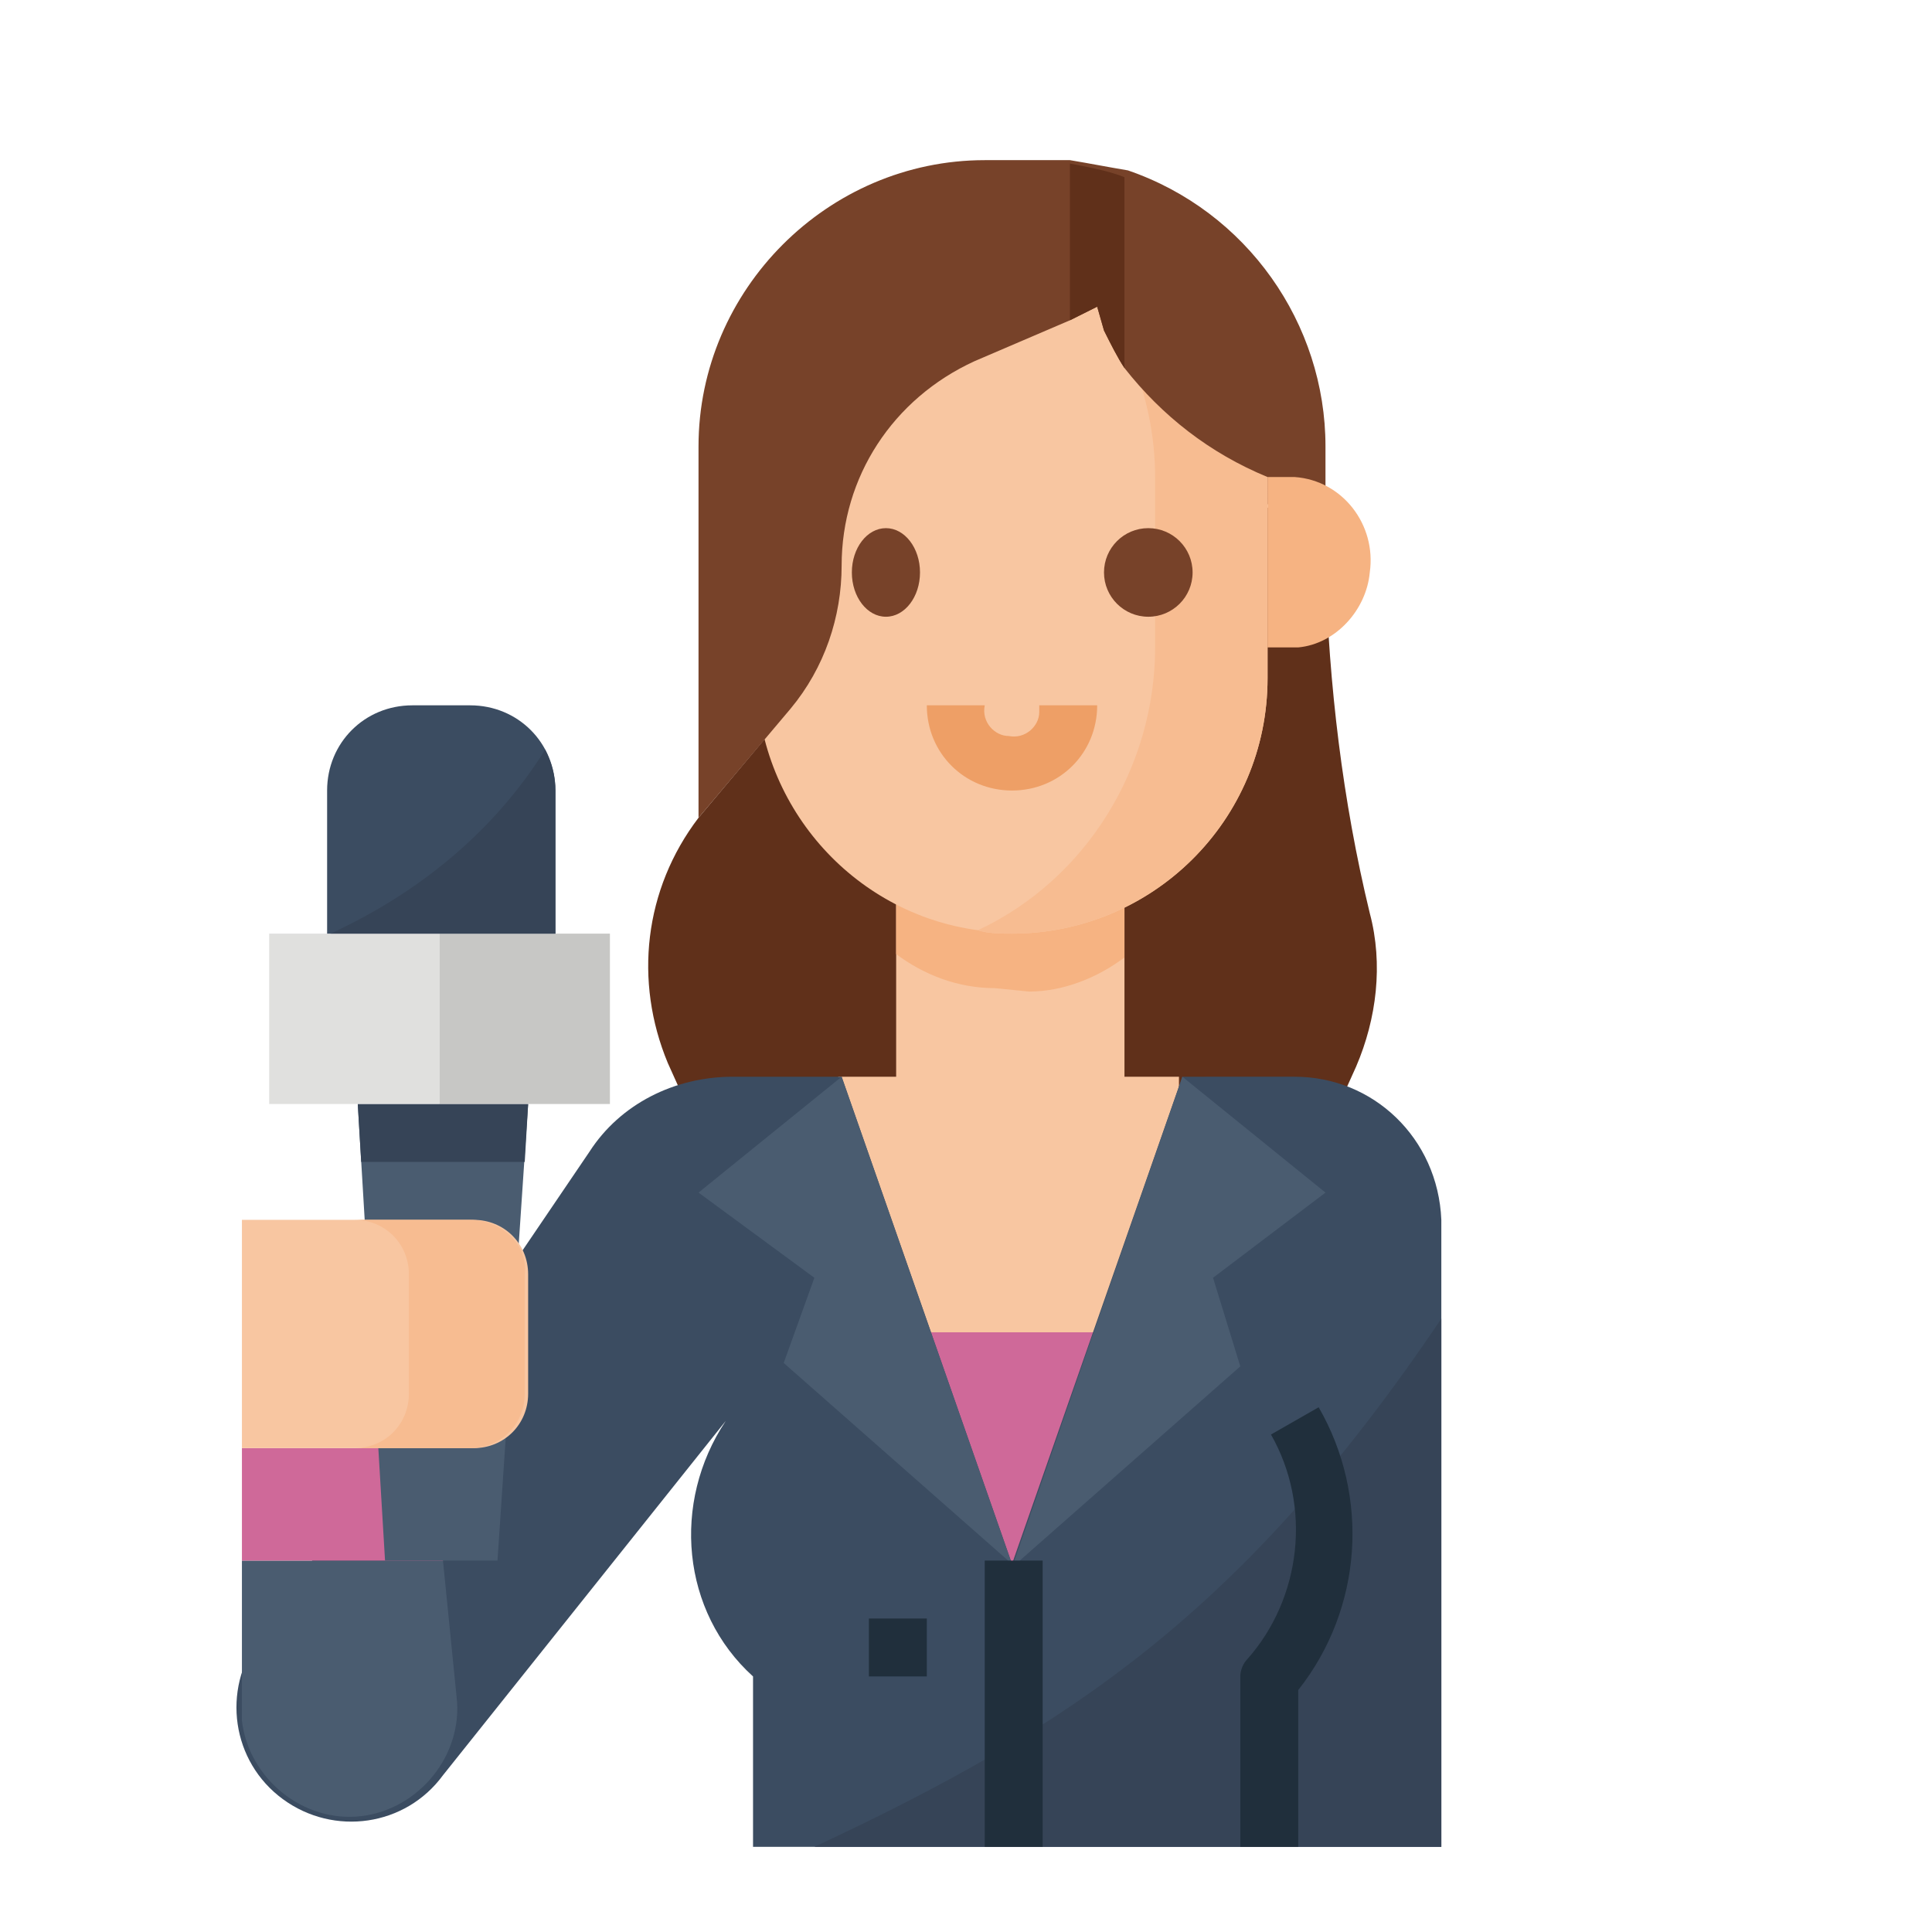 <?xml version="1.0" encoding="utf-8"?>
<!-- Generator: Adobe Illustrator 24.1.1, SVG Export Plug-In . SVG Version: 6.00 Build 0)  -->
<svg version="1.1" id="圖層_1" xmlns="http://www.w3.org/2000/svg" xmlns:xlink="http://www.w3.org/1999/xlink" x="0px" y="0px"
	 viewBox="0 0 56.7 56.7" style="enable-background:new 0 0 56.7 56.7;" xml:space="preserve">
<style type="text/css">
	.st0{fill:#60301A;}
	.st1{fill:#F8C6A1;}
	.st2{fill:#F6B382;}
	.st3{fill:#CF6999;}
	.st4{fill:#3B4C61;}
	.st5{fill:#364457;}
	.st6{fill:#4A5C70;}
	.st7{fill:#202F3C;}
	.st8{fill:#E0E0DE;}
	.st9{fill:#C7C7C5;}
	.st10{fill:#F7BC91;}
	.st11{fill:#774229;}
	.st12{fill:#EE9F66;}
</style>
<g id="_021-reporter">
	<path id="Path_2504" class="st0" d="M38.9,16.7v-1.8H33v18.4h5.9l0.9-2c0.6-1.4,0.8-3,0.4-4.5C39.4,23.5,39,20.1,38.9,16.7z"/>
	<path id="Path_2505" class="st0" d="M20.5,24c-1.6,2.1-1.9,4.8-0.9,7.2l0.9,2h5.9V22.4L24.7,19L20.5,24z"/>
	<path id="Path_2506" class="st1" d="M33,31.6v-6.7h-6.7v6.7h-1.7v9.2h10v-9.2H33z"/>
	<path id="Path_2507" class="st2" d="M30.2,29.1c1,0,2-0.4,2.8-1v-3.2h-6.7V28c0.8,0.6,1.8,1,2.9,1L30.2,29.1z"/>
	<path id="Path_2508" class="st3" d="M25.5,39.1h8.4v8.4h-8.4V39.1z"/>
	<path id="Path_2509" class="st4" d="M42.3,35.8v18.4H22.1v-5c-2.1-1.9-2.4-5.1-0.8-7.5l0,0l0,0l-8.3,10.4c-1.1,1.5-3.2,1.8-4.7,0.7
		c-1.5-1.1-1.8-3.2-0.7-4.7l9.7-14.3c0.9-1.4,2.5-2.2,4.2-2.2h3.2l5,14.3l5-14.3H38C40.3,31.6,42.2,33.4,42.3,35.8
		C42.3,35.7,42.3,35.8,42.3,35.8z"/>
	<path id="Path_2510" class="st5" d="M42.3,38.7v15.5H23.9C31.4,50.7,36.5,47.3,42.3,38.7z"/>
	<path id="Path_2511" class="st6" d="M24.7,31.6l-4.2,3.4l3.4,2.5L23,40l6.7,5.9L24.7,31.6z"/>
	<path id="Path_2512" class="st6" d="M34.7,31.6l4.2,3.4l-3.3,2.5l0.8,2.6l-6.7,5.9L34.7,31.6z"/>
	<path id="Path_2513" class="st7" d="M28.9,45.8h1.7v8.4h-1.7V45.8z"/>
	<path id="Path_2514" class="st7" d="M25.5,47.5h1.7v1.7h-1.7V47.5z"/>
	<path id="Path_2515" class="st6" d="M7.1,50.2v-4.4h5.9l0.4,4c0.2,1.7-1.1,3.3-2.8,3.5c-1.7,0.2-3.3-1.1-3.5-2.8
		C7.1,50.4,7.1,50.3,7.1,50.2z"/>
	<path id="Path_2516" class="st3" d="M7.1,42.5h5.9v3.3H7.1V42.5z"/>
	<path id="Path_2517" class="st6" d="M14.6,45.8h-3.3l-0.8-13.4h5L14.6,45.8z"/>
	<path id="Path_2518" class="st5" d="M15.4,34.1l0.1-1.7h-5l0.1,1.7H15.4z"/>
	<path id="Path_2519" class="st8" d="M7.9,27.4h5v5h-5V27.4z"/>
	<path id="Path_2520" class="st9" d="M12.9,27.4h5v5h-5L12.9,27.4z"/>
	<path id="Path_2521" class="st4" d="M16.3,23.2v4.2H9.6v-4.2c0-1.4,1.1-2.5,2.5-2.5l0,0h1.7C15.2,20.7,16.3,21.8,16.3,23.2z"/>
	<path id="Path_2522" class="st1" d="M7.1,35.8h6.8c0.9,0,1.6,0.7,1.6,1.6l0,0v3.5c0,0.9-0.7,1.6-1.6,1.6H7.1V35.8z"/>
	<path id="Path_2523" class="st10" d="M13.8,35.8h-3.4c0.9,0,1.6,0.7,1.6,1.6l0,0v3.5c0,0.9-0.7,1.6-1.6,1.6c0,0,0,0,0,0h3.4
		c0.9,0,1.6-0.7,1.6-1.6c0,0,0,0,0,0l0,0v-3.5C15.5,36.5,14.7,35.8,13.8,35.8z"/>
	<path id="Path_2524" class="st1" d="M37.2,14v5.9c0,4.2-3.4,7.5-7.5,7.5h0c-0.3,0-0.7,0-1-0.1l0,0c-3.7-0.5-6.5-3.7-6.5-7.5V14
		c0-3.7,3-6.7,6.7-6.7H31C34.5,7.5,37.2,10.5,37.2,14L37.2,14z"/>
	<path id="Path_2525" class="st10" d="M37.2,14v5.9c0,4.2-3.4,7.5-7.5,7.5h0c-0.3,0-0.7,0-1-0.1c3.2-1.5,5.2-4.8,5.2-8.3v-5
		c0-2.4-1-4.8-2.7-6.5L31,7.3C34.5,7.5,37.2,10.5,37.2,14z"/>
	<ellipse id="Ellipse_18" class="st11" cx="26" cy="16.8" rx="1" ry="1.3"/>
	<circle id="Ellipse_19" class="st11" cx="33.7" cy="16.8" r="1.3"/>
	<path id="Path_2526" class="st12" d="M29.7,23.2c-1.4,0-2.5-1.1-2.5-2.5l0,0h1.7c-0.1,0.5,0.3,0.9,0.7,0.9c0.5,0.1,0.9-0.3,0.9-0.7
		c0-0.1,0-0.1,0-0.2h1.7C32.2,22.1,31.1,23.2,29.7,23.2z"/>
	<path id="Path_2527" class="st11" d="M38.9,13.1v1.7h-1.7V14c-1.7-0.7-3.1-1.8-4.2-3.2c-0.2-0.3-0.4-0.7-0.6-1.1L32.2,9l-0.8,0.4
		l-2.8,1.2c-2.4,1.1-3.9,3.4-3.9,6c0,1.5-0.5,3-1.5,4.2L20.5,24V13.1c0-4.6,3.8-8.4,8.4-8.4l0,0h1.7c0.3,0,0.6,0,0.8,0
		c0.6,0.1,1.1,0.2,1.7,0.3C36.6,6.2,38.9,9.5,38.9,13.1z"/>
	<path id="Path_2528" class="st2" d="M37.2,14h0.8c1.4,0.1,2.4,1.4,2.2,2.8c-0.1,1.1-1,2.1-2.1,2.2h-0.9L37.2,14z"/>
	<path id="Path_2529" class="st0" d="M33,5.2v5.6c-0.2-0.3-0.4-0.7-0.6-1.1L32.2,9l-0.8,0.4V4.8C31.9,4.9,32.5,5,33,5.2z"/>
	<path id="Path_2530" class="st7" d="M38.1,54.2h-1.7v-5c0-0.2,0.1-0.4,0.2-0.5c1.6-1.8,1.9-4.5,0.7-6.6l1.4-0.8
		c1.5,2.6,1.3,5.9-0.6,8.3L38.1,54.2z"/>
	<path id="Path_2531" class="st5" d="M16.3,23.2v4.2H9.7c2.6-1.2,4.8-3,6.3-5.4C16.2,22.4,16.3,22.8,16.3,23.2z"/>
</g>
</svg>

